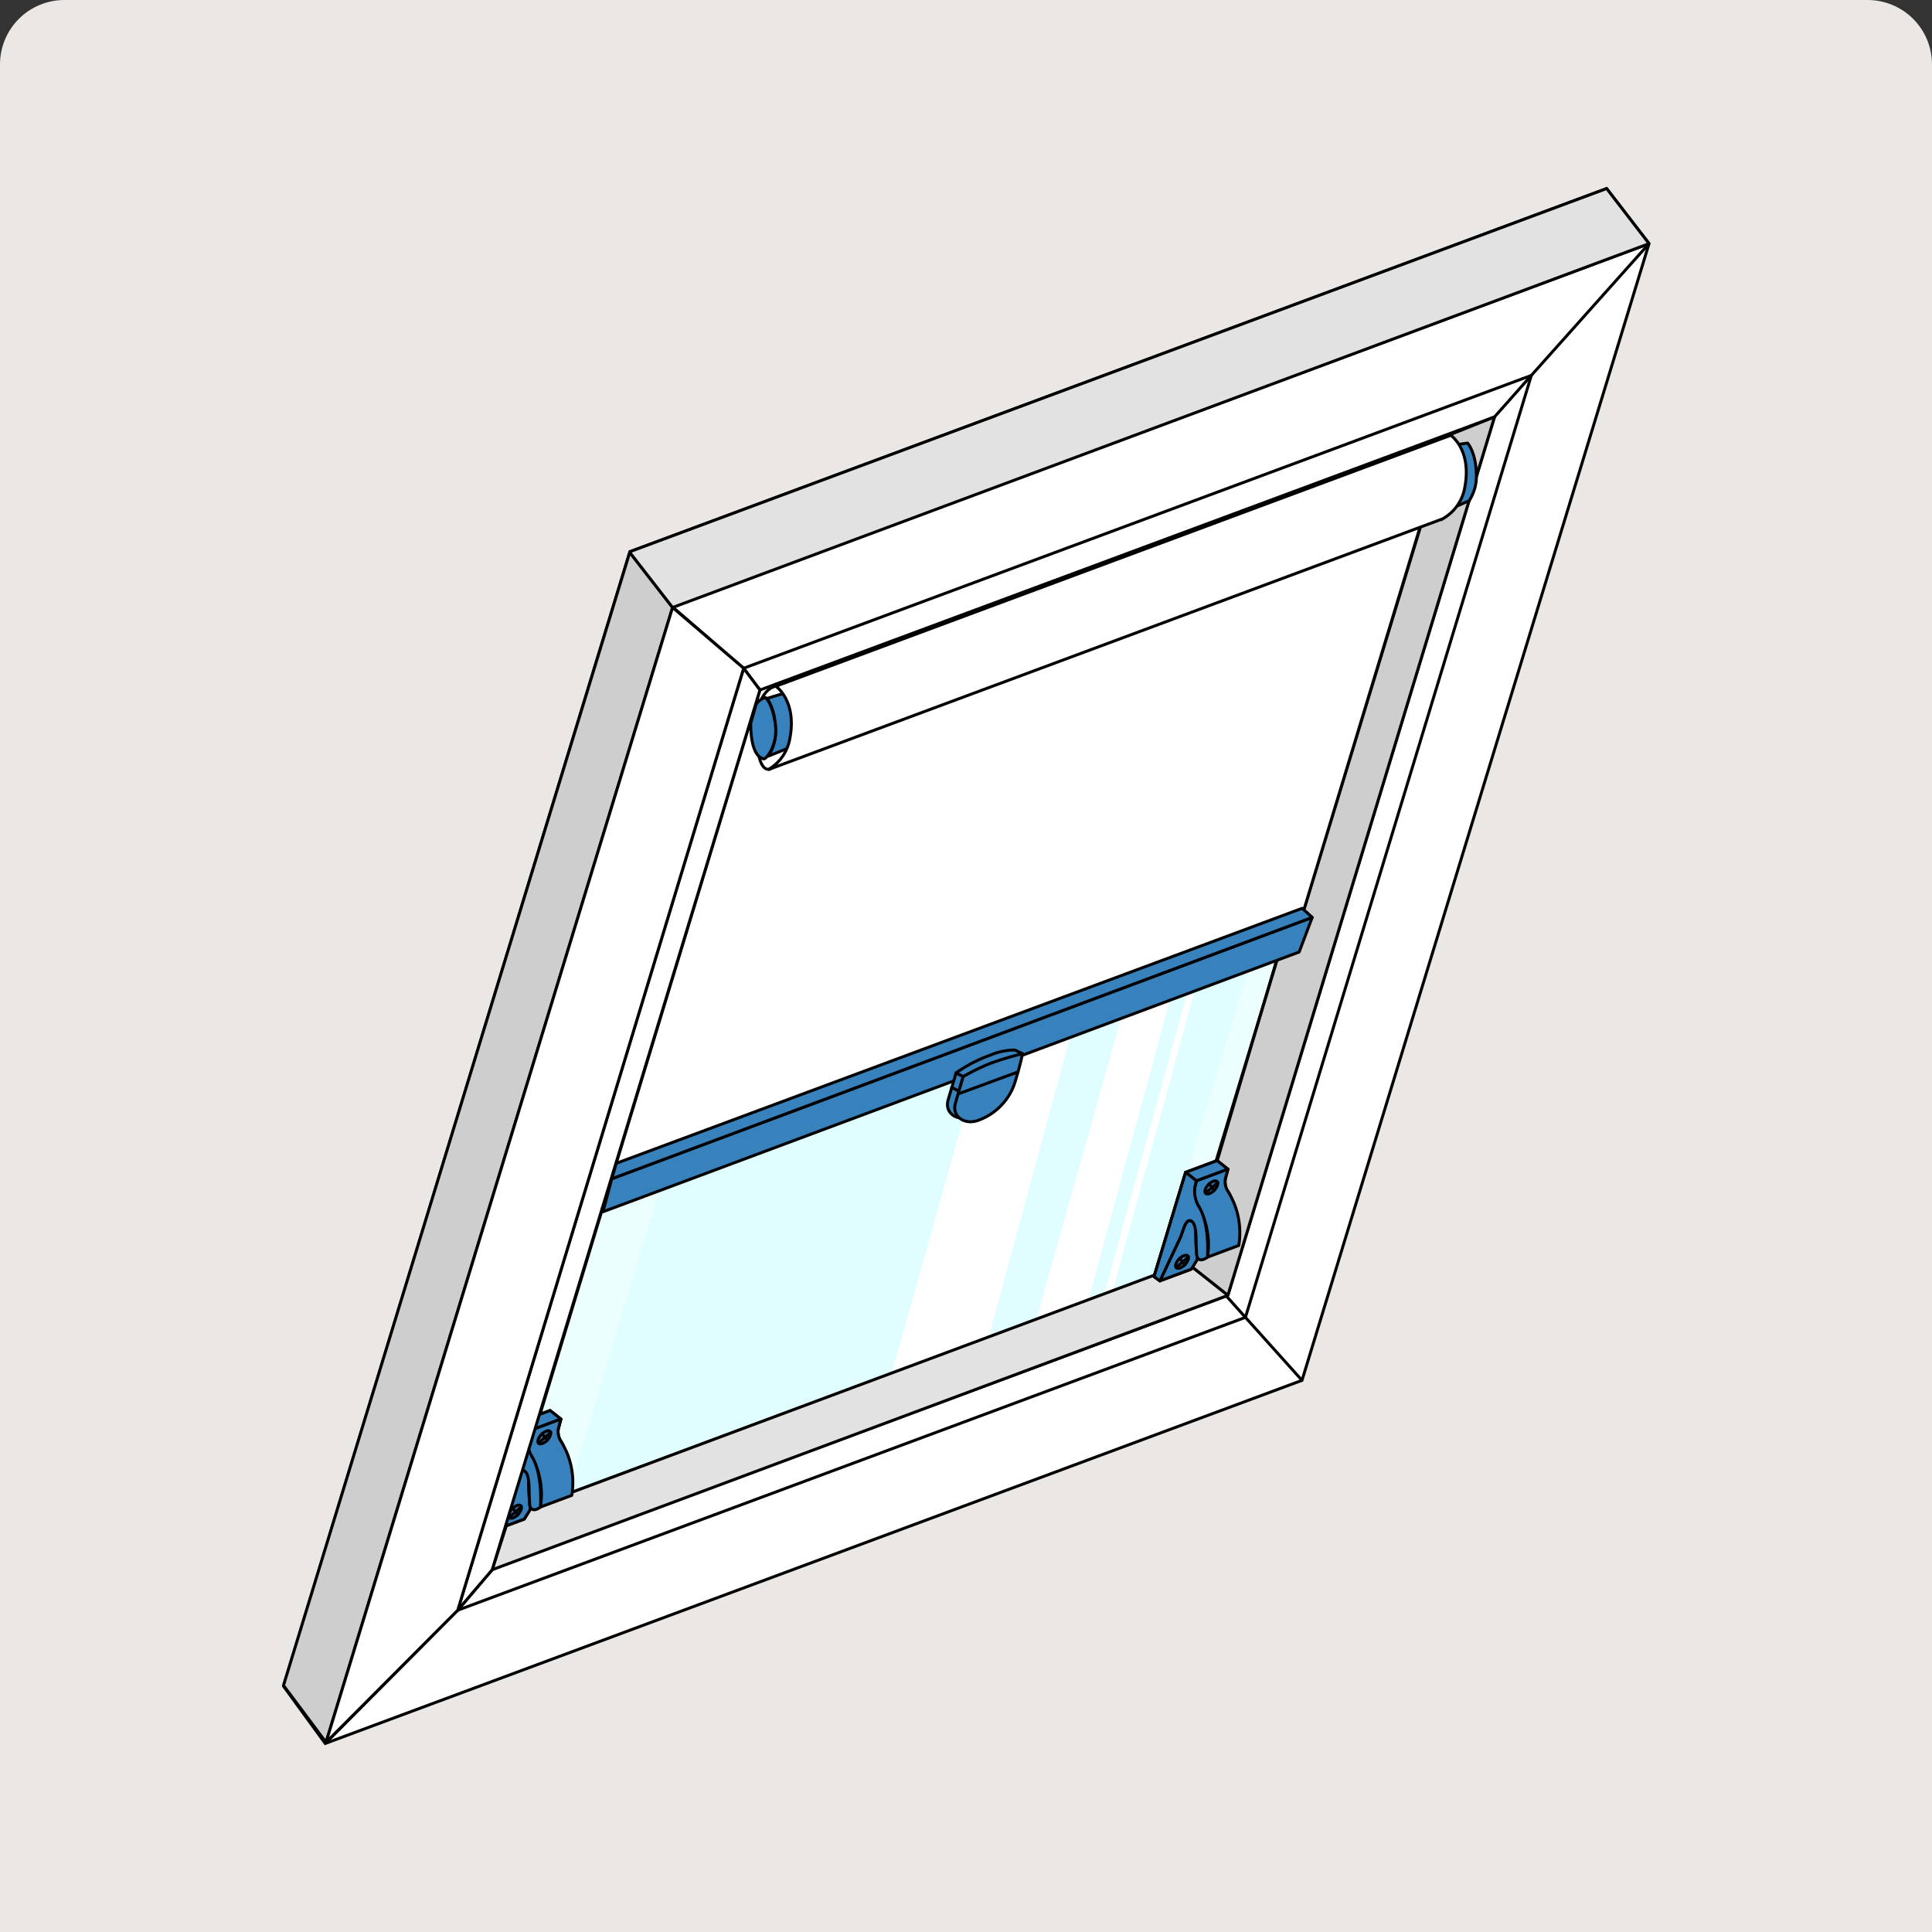 <svg id="Gruppe_13665" data-name="Gruppe 13665" xmlns="http://www.w3.org/2000/svg" xmlns:xlink="http://www.w3.org/1999/xlink" width="240" height="240" viewBox="0 0 240 240">
  <rect x="0" y="0" width="240" height="240" fill="#333333" stroke="none"/>
  <defs>
    <clipPath id="clip-path">
      <path id="Rechteck_15551" data-name="Rechteck 15551" d="M8,0H232a8,8,0,0,1,8,8V240a0,0,0,0,1,0,0H0a0,0,0,0,1,0,0V8A8,8,0,0,1,8,0Z" fill="#fff" stroke="#707070" stroke-width="1"/>
    </clipPath>
    <clipPath id="clip-path-2">
      <rect id="Rechteck_18065" data-name="Rechteck 18065" width="240" height="240" fill="none"/>
    </clipPath>
    <clipPath id="clip-path-4">
      <rect id="Rechteck_18059" data-name="Rechteck 18059" width="95.319" height="68.973" fill="none"/>
    </clipPath>
    <clipPath id="clip-path-5">
      <path id="Pfad_38184" data-name="Pfad 38184" d="M63.312,188.259,74.9,150.533l83.735-31.247-11.474,37.8Z" transform="translate(-63.312 -119.286)" fill="none"/>
    </clipPath>
    <linearGradient id="linear-gradient" x1="-0.098" y1="1.142" x2="-0.092" y2="1.142" gradientUnits="objectBoundingBox">
      <stop offset="0" stop-color="#d6ffff"/>
      <stop offset="0.517" stop-color="#fff"/>
      <stop offset="1" stop-color="#e1ffff"/>
    </linearGradient>
    <clipPath id="clip-path-6">
      <path id="Pfad_38185" data-name="Pfad 38185" d="M139.19,126.733l6.074-2.259-10.636,39.173-6.585,2.731Z" transform="translate(-128.043 -124.474)" fill="none"/>
    </clipPath>
    <linearGradient id="linear-gradient-2" x1="-7.435" y1="2.757" x2="-7.377" y2="2.757" gradientUnits="objectBoundingBox">
      <stop offset="0" stop-color="#d6ffff"/>
      <stop offset="1" stop-color="#fff"/>
    </linearGradient>
    <clipPath id="clip-path-7">
      <path id="Pfad_38186" data-name="Pfad 38186" d="M121.26,133.272l11.623-4.243L122.247,168.2l-12.135,4.716Z" transform="translate(-110.112 -129.029)" fill="none"/>
    </clipPath>
    <linearGradient id="linear-gradient-3" x1="-4.836" y1="2.528" x2="-4.792" y2="2.528" xlink:href="#linear-gradient-2"/>
    <clipPath id="clip-path-8">
      <path id="Pfad_38187" data-name="Pfad 38187" d="M148.319,123.421,137.54,162.844l-1.071.428,10.9-39.531Z" transform="translate(-136.469 -123.421)" fill="none"/>
    </clipPath>
    <linearGradient id="linear-gradient-4" x1="-11.516" y1="2.925" x2="-11.432" y2="2.925" gradientUnits="objectBoundingBox">
      <stop offset="0" stop-color="#d6ffff"/>
      <stop offset="0.517" stop-color="#fff"/>
      <stop offset="1" stop-color="#fff"/>
    </linearGradient>
  </defs>
  <g id="Gruppe_maskieren_5643" data-name="Gruppe maskieren 5643" clip-path="url(#clip-path)">
    <g id="Rollo_nch_Maß" data-name="Rollo nch Maß">
      <g id="Gruppe_16154" data-name="Gruppe 16154" clip-path="url(#clip-path-2)">
        <rect id="Rechteck_18058" data-name="Rechteck 18058" width="240" height="240" fill="#ebe7e4"/>
        <path id="Pfad_38180" data-name="Pfad 38180" d="M199.583,23.422,78.245,68.533,35.219,209.46l5.183,7.119L161.74,171.472l43.111-141.21Z" transform="translate(0 0)" fill="#fff"/>
        <path id="Pfad_38181" data-name="Pfad 38181" d="M199.583,23.422,78.245,68.533,35.219,209.46l5.183,7.119L161.74,171.472l43.111-141.21Z" transform="translate(0 0)" fill="none" stroke="#000" stroke-width="0.364"/>
        <path id="Pfad_38182" data-name="Pfad 38182" d="M69.9,187.8l12.731-42.383,73.1-27.177-12.869,42.431Z" transform="translate(0 0)" fill="#dcf8ff"/>
        <g id="Gruppe_16145" data-name="Gruppe 16145">
          <g id="Gruppe_16144" data-name="Gruppe 16144" clip-path="url(#clip-path-2)">
            <g id="Gruppe_16143" data-name="Gruppe 16143" transform="translate(63.312 119.286)" opacity="0.68" style="mix-blend-mode: normal;isolation: isolate">
              <g id="Gruppe_16142" data-name="Gruppe 16142">
                <g id="Gruppe_16141" data-name="Gruppe 16141" clip-path="url(#clip-path-4)">
                  <g id="Gruppe_16140" data-name="Gruppe 16140">
                    <g id="Gruppe_16139" data-name="Gruppe 16139" clip-path="url(#clip-path-5)">
                      <path id="Pfad_38183" data-name="Pfad 38183" d="M18.112,164.708l107.972,56.258,77.747-78.129L95.859,86.579Z" transform="translate(-63.312 -119.286)" fill="url(#linear-gradient)"/>
                    </g>
                  </g>
                </g>
              </g>
            </g>
          </g>
        </g>
        <g id="Gruppe_16147" data-name="Gruppe 16147" transform="translate(128.043 124.474)">
          <g id="Gruppe_16146" data-name="Gruppe 16146" clip-path="url(#clip-path-6)">
            <rect id="Rechteck_18061" data-name="Rechteck 18061" width="17.221" height="41.904" transform="translate(0 0)" fill="url(#linear-gradient-2)"/>
          </g>
        </g>
        <g id="Gruppe_16149" data-name="Gruppe 16149" transform="translate(110.112 129.029)">
          <g id="Gruppe_16148" data-name="Gruppe 16148" clip-path="url(#clip-path-7)">
            <rect id="Rechteck_18062" data-name="Rechteck 18062" width="22.771" height="43.889" fill="url(#linear-gradient-3)"/>
          </g>
        </g>
        <g id="Gruppe_16151" data-name="Gruppe 16151" transform="translate(136.469 123.421)">
          <g id="Gruppe_16150" data-name="Gruppe 16150" clip-path="url(#clip-path-8)">
            <rect id="Rechteck_18063" data-name="Rechteck 18063" width="11.85" height="39.851" transform="translate(0 0)" fill="url(#linear-gradient-4)"/>
          </g>
        </g>
        <path id="Pfad_38188" data-name="Pfad 38188" d="M154.713,163.647,56.86,200.026,92.377,83.012l97.853-36.38Z" transform="translate(0 0)" fill="none" stroke="#000" stroke-width="0.364"/>
        <path id="Pfad_38189" data-name="Pfad 38189" d="M152.531,160.915,61.276,194.841,94.4,85.718l91.255-33.927Z" transform="translate(0 0)" fill="none" stroke="#000" stroke-width="0.364"/>
        <path id="Pfad_38190" data-name="Pfad 38190" d="M204.851,30.262,190.23,46.632l-4.577,5.159" transform="translate(0 0)" fill="none" stroke="#000" stroke-width="0.364"/>
        <path id="Pfad_38191" data-name="Pfad 38191" d="M161.74,171.472l-7.026-7.822-2.383-2.662" transform="translate(0 0)" fill="none" stroke="#000" stroke-width="0.364"/>
        <path id="Pfad_38192" data-name="Pfad 38192" d="M204.851,30.262,83.514,75.372,40.4,216.579" transform="translate(0 0)" fill="none" stroke="#000" stroke-width="0.364"/>
        <line id="Linie_11781" data-name="Linie 11781" x1="76.93" y2="28.601" transform="translate(68.295 163.647)" fill="none" stroke="#000" stroke-width="0.364"/>
        <path id="Pfad_38193" data-name="Pfad 38193" d="M61.276,194.841l-4.417,5.185L40.4,216.579" transform="translate(0 0)" fill="none" stroke="#000" stroke-width="0.364"/>
        <path id="Pfad_38194" data-name="Pfad 38194" d="M78.245,68.533l5.269,6.839,8.863,7.639L94.4,85.716" transform="translate(0 0)" fill="none" stroke="#000" stroke-width="0.364"/>
        <path id="Pfad_38195" data-name="Pfad 38195" d="M78.229,68.625l5.321,6.84L40.5,216.439l-5.283-7.067Z" fill="#cecece"/>
        <path id="Pfad_38196" data-name="Pfad 38196" d="M78.229,68.625l5.321,6.84L40.5,216.439l-5.283-7.067Z" fill="none" stroke="#000" stroke-linejoin="bevel" stroke-width="0.364"/>
        <path id="Pfad_38197" data-name="Pfad 38197" d="M78.184,68.554l5.366,6.91,121.3-45.2-5.268-6.841Z" transform="translate(0 0)" fill="#e2e2e2"/>
        <path id="Pfad_38198" data-name="Pfad 38198" d="M78.184,68.554l5.366,6.91,121.3-45.2-5.268-6.841Z" transform="translate(0 0)" fill="none" stroke="#000" stroke-linejoin="bevel" stroke-width="0.364"/>
        <path id="Pfad_38199" data-name="Pfad 38199" d="M147.445,156.889l5.086,4.025L185.653,51.791l-5.73,2.285-17.857,58.632-2.729,4.056Z" transform="translate(0 0)" fill="#cecece"/>
        <path id="Pfad_38200" data-name="Pfad 38200" d="M147.445,156.889l5.086,4.025L185.653,51.791l-5.73,2.285-17.857,58.632-2.729,4.056Z" transform="translate(0 0)" fill="none" stroke="#000" stroke-linejoin="bevel" stroke-width="0.364"/>
        <path id="Pfad_38201" data-name="Pfad 38201" d="M159.392,116.78l-12.235,40.307L63.312,188.259" transform="translate(0)" fill="none" stroke="#000" stroke-width="0.364"/>
        <g id="Gruppe_16153" data-name="Gruppe 16153">
          <g id="Gruppe_16152" data-name="Gruppe 16152" clip-path="url(#clip-path-2)">
            <path id="Pfad_38202" data-name="Pfad 38202" d="M176.6,60.334l4.549-5.125,1.157-.171s1.175,1.248,1.091,4.471a5.639,5.639,0,0,1-.89,2.69l-1.535.676Z" transform="translate(0 0)" fill="#3781bd"/>
            <path id="Pfad_38203" data-name="Pfad 38203" d="M176.6,60.334l4.549-5.125,1.157-.171s1.175,1.248,1.091,4.471a5.639,5.639,0,0,1-.89,2.69l-1.535.676Z" transform="translate(0 0)" fill="none" stroke="#000" stroke-linecap="round" stroke-linejoin="round" stroke-width="0.364"/>
            <path id="Pfad_38204" data-name="Pfad 38204" d="M101.259,87.794l-4.1-1.6-1.907.573s1.175,1.248,1.091,4.471a5.643,5.643,0,0,1-.89,2.69l2.349-.948Z" transform="translate(0 0)" fill="#3781bd"/>
            <path id="Pfad_38205" data-name="Pfad 38205" d="M101.259,87.794l-4.1-1.6-1.907.573s1.175,1.248,1.091,4.471a5.643,5.643,0,0,1-.89,2.69l2.349-.948Z" transform="translate(0 0)" fill="none" stroke="#000" stroke-linecap="round" stroke-linejoin="round" stroke-width="0.364"/>
            <path id="Pfad_38206" data-name="Pfad 38206" d="M98.121,91.721a5.541,5.541,0,0,1-2.706,3.894l83.793-31.162a5.547,5.547,0,0,0,2.751-3.9c.9-4.707-1.74-6.477-1.74-6.477L96.374,85.248s2.642,1.766,1.747,6.473" transform="translate(0 0)" fill="#fff"/>
            <path id="Pfad_38207" data-name="Pfad 38207" d="M98.121,91.721a5.541,5.541,0,0,1-2.706,3.894l83.793-31.162a5.547,5.547,0,0,0,2.751-3.9c.9-4.707-1.74-6.477-1.74-6.477L96.374,85.248S99.016,87.014,98.121,91.721Z" transform="translate(0 0)" fill="none" stroke="#000" stroke-width="0.364"/>
            <path id="Pfad_38208" data-name="Pfad 38208" d="M96.373,85.248s-2.492.237-2.424,5.382c.08,5.993,1.811,4.856,1.811,4.856" transform="translate(0 0)" fill="none" stroke="#000" stroke-width="0.364"/>
            <path id="Pfad_38209" data-name="Pfad 38209" d="M95.085,86.644a2.043,2.043,0,0,0-1.17.883l-.649,2.306c-.008.2-.007.411,0,.636.141,3.453,1.3,3.724,1.606,3.8s1.8-1.742,1.433-4.359-1.22-3.266-1.22-3.266" transform="translate(0)" fill="#3781bd"/>
            <path id="Pfad_38210" data-name="Pfad 38210" d="M95.085,86.644a2.043,2.043,0,0,0-1.17.883l-.649,2.306c-.008.2-.007.411,0,.636.141,3.453,1.3,3.724,1.606,3.8s1.8-1.742,1.433-4.359S95.085,86.644,95.085,86.644Z" transform="translate(0)" fill="none" stroke="#000" stroke-linecap="round" stroke-linejoin="round" stroke-width="0.364"/>
            <path id="Pfad_38211" data-name="Pfad 38211" d="M176.335,65.7l-14.386,47.4L103.9,134.739" transform="translate(0 0)" fill="#fff"/>
            <path id="Pfad_38212" data-name="Pfad 38212" d="M176.335,65.7l-14.386,47.4L103.9,134.739" transform="translate(0 0)" fill="none" stroke="#000" stroke-width="0.364"/>
            <path id="Pfad_38213" data-name="Pfad 38213" d="M76,146.43l87.009-32.468-1.623,4.3L74.9,150.533Z" fill="#3781bd"/>
            <path id="Pfad_38214" data-name="Pfad 38214" d="M76,146.43l87.009-32.468-1.623,4.3L74.9,150.533Z" fill="none" stroke="#000" stroke-linecap="round" stroke-linejoin="round" stroke-width="0.364"/>
            <path id="Pfad_38215" data-name="Pfad 38215" d="M76.553,144.511l85.212-31.68,1.247,1.13L76,146.43Z" transform="translate(0 0)" fill="#3781bd"/>
            <path id="Pfad_38216" data-name="Pfad 38216" d="M76.553,144.511l85.212-31.68,1.247,1.13L76,146.43Z" transform="translate(0 0)" fill="none" stroke="#000" stroke-linecap="round" stroke-linejoin="round" stroke-width="0.364"/>
            <path id="Pfad_38217" data-name="Pfad 38217" d="M122.479,138.1l-2.021.661c-1.663.545-3.133-.542-2.68-2.122.178-.62.273-.93.458-1.551,2.941-.952,4.4-1.431,7.324-2.387-.337,1.268-.549,1.906-.9,3.174a3.394,3.394,0,0,1-2.181,2.225" fill="#3781bd"/>
            <path id="Pfad_38218" data-name="Pfad 38218" d="M122.479,138.1l-2.021.661c-1.663.545-3.133-.542-2.68-2.122.178-.62.273-.93.458-1.551,2.941-.952,4.4-1.431,7.324-2.387-.337,1.268-.549,1.906-.9,3.174A3.394,3.394,0,0,1,122.479,138.1Z" fill="none" stroke="#000" stroke-linecap="round" stroke-linejoin="round" stroke-width="0.364"/>
            <path id="Pfad_38219" data-name="Pfad 38219" d="M121.416,139.207h0c-1.649.544-3.171-.538-2.741-2.117.169-.619.262-.929.446-1.55,2.942-.951,4.408-1.43,7.337-2.387-.14.5-.213.749-.359,1.249a7.4,7.4,0,0,1-4.683,4.805" transform="translate(0 0)" fill="#3781bd"/>
            <path id="Pfad_38220" data-name="Pfad 38220" d="M121.416,139.207h0c-1.649.544-3.171-.538-2.741-2.117.169-.619.262-.929.446-1.55,2.942-.951,4.408-1.43,7.337-2.387-.14.5-.213.749-.359,1.249A7.4,7.4,0,0,1,121.416,139.207Z" transform="translate(0 0)" fill="none" stroke="#000" stroke-linecap="round" stroke-linejoin="round" stroke-width="0.364"/>
            <path id="Pfad_38221" data-name="Pfad 38221" d="M118.24,135.084l.885.455c2.942-.951,4.408-1.43,7.337-2.387-.358-.182-.537-.273-.9-.455-2.922.957-4.385,1.435-7.322,2.387" transform="translate(0 0)" fill="#3781bd"/>
            <path id="Pfad_38222" data-name="Pfad 38222" d="M118.24,135.084l.885.455c2.942-.951,4.408-1.43,7.337-2.387-.358-.182-.537-.273-.9-.455C122.64,133.654,121.177,134.132,118.24,135.084Z" transform="translate(0 0)" fill="none" stroke="#000" stroke-linecap="round" stroke-linejoin="round" stroke-width="0.364"/>
            <path id="Pfad_38223" data-name="Pfad 38223" d="M118.746,133.29l.9.454c2.976-1.142,4.448-1.718,7.372-2.853-.378-.18-.568-.27-.954-.45a7.534,7.534,0,0,0-2.958.6,18.022,18.022,0,0,0-4.36,2.254" transform="translate(0 0)" fill="#3781bd"/>
            <path id="Pfad_38224" data-name="Pfad 38224" d="M118.746,133.29l.9.454c2.976-1.142,4.448-1.718,7.372-2.853-.378-.18-.568-.27-.954-.45a7.534,7.534,0,0,0-2.958.6A18.022,18.022,0,0,0,118.746,133.29Z" transform="translate(0 0)" fill="none" stroke="#000" stroke-linecap="round" stroke-linejoin="round" stroke-width="0.364"/>
            <path id="Pfad_38225" data-name="Pfad 38225" d="M118.24,135.084c.214-.718.322-1.077.51-1.794l.9.454c-.2.718-.31,1.078-.523,1.8Z" transform="translate(0 0)" fill="#3781bd"/>
            <path id="Pfad_38226" data-name="Pfad 38226" d="M118.24,135.084c.214-.718.322-1.077.51-1.794l.9.454c-.2.718-.31,1.078-.523,1.8Z" transform="translate(0 0)" fill="none" stroke="#000" stroke-linecap="round" stroke-linejoin="round" stroke-width="0.364"/>
            <path id="Pfad_38227" data-name="Pfad 38227" d="M127.016,130.891c-.181.9-.3,1.353-.558,2.262-2.969,1.1-4.458,1.648-7.441,2.74.253-.859.388-1.289.627-2.148a26.059,26.059,0,0,1,3.452-1.679,40.779,40.779,0,0,1,3.92-1.175" transform="translate(0 0)" fill="#3781bd"/>
            <path id="Pfad_38228" data-name="Pfad 38228" d="M127.016,130.891c-.181.9-.3,1.353-.558,2.262-2.969,1.1-4.458,1.648-7.441,2.74.253-.859.388-1.289.627-2.148a26.059,26.059,0,0,1,3.452-1.679A40.779,40.779,0,0,1,127.016,130.891Z" transform="translate(0 0)" fill="none" stroke="#000" stroke-linecap="round" stroke-linejoin="round" stroke-width="0.364"/>
            <path id="Pfad_38229" data-name="Pfad 38229" d="M152.531,160.915l-5.086-4.025L63.312,188.259,61.14,195Z" transform="translate(0 0)" fill="#e2e2e2"/>
            <path id="Pfad_38230" data-name="Pfad 38230" d="M152.531,160.915l-5.086-4.025L63.312,188.259,61.14,195Z" transform="translate(0 0)" fill="none" stroke="#000" stroke-linejoin="bevel" stroke-width="0.364"/>
            <path id="Pfad_38231" data-name="Pfad 38231" d="M152.533,147.983a2.167,2.167,0,0,1-.306-1.6l.306-1.139-1.343-1.072h-.006l-3.9,1.455-3.925,12.955.731.525h.005l3.89-1.447a22.621,22.621,0,0,0,1.189-2.213L153,153.992c.629-3.081.04-5.359-.467-6.009" transform="translate(0 0)" fill="#3781bd"/>
            <path id="Pfad_38232" data-name="Pfad 38232" d="M152.533,147.983a2.167,2.167,0,0,1-.306-1.6l.306-1.139-1.343-1.072h-.006l-3.9,1.455-3.925,12.955.731.525h.005l3.89-1.447a22.621,22.621,0,0,0,1.189-2.213L153,153.992C153.629,150.911,153.04,148.633,152.533,147.983Z" transform="translate(0 0)" fill="none" stroke="#000" stroke-linecap="round" stroke-linejoin="round" stroke-width="0.364"/>
            <path id="Pfad_38233" data-name="Pfad 38233" d="M144.1,159.114l-.737-.529,3.925-12.955,3.9-1.455h.007l1.344,1.063" transform="translate(0 0)" fill="#3781bd"/>
            <path id="Pfad_38234" data-name="Pfad 38234" d="M144.1,159.114l-.737-.529,3.925-12.955,3.9-1.455h.007l1.344,1.063" transform="translate(0 0)" fill="none" stroke="#000" stroke-linecap="round" stroke-linejoin="round" stroke-width="0.364"/>
            <line id="Linie_11782" data-name="Linie 11782" x2="1.343" y2="1.064" transform="translate(147.288 145.63)" fill="#3781bd"/>
            <line id="Linie_11783" data-name="Linie 11783" x2="1.343" y2="1.064" transform="translate(147.288 145.63)" fill="none" stroke="#000" stroke-linecap="round" stroke-linejoin="round" stroke-width="0.364"/>
            <path id="Pfad_38235" data-name="Pfad 38235" d="M148.633,146.694l3.9-1.455-.31,1.151" transform="translate(0 0)" fill="#3781bd"/>
            <path id="Pfad_38236" data-name="Pfad 38236" d="M148.633,146.694l3.9-1.455-.31,1.151" transform="translate(0 0)" fill="none" stroke="#000" stroke-linecap="round" stroke-linejoin="round" stroke-width="0.364"/>
            <path id="Pfad_38237" data-name="Pfad 38237" d="M152.227,146.379a2.168,2.168,0,0,0,.306,1.6,9.67,9.67,0,0,1,1.351,6.74l-3.9,1.455a9.664,9.664,0,0,0-1.351-6.74,2.168,2.168,0,0,1-.306-1.6l.3-1.139,3.9-1.455Z" transform="translate(0 0)" fill="#3781bd"/>
            <path id="Pfad_38238" data-name="Pfad 38238" d="M152.227,146.379a2.168,2.168,0,0,0,.306,1.6,9.67,9.67,0,0,1,1.351,6.74l-3.9,1.455a9.664,9.664,0,0,0-1.351-6.74,2.168,2.168,0,0,1-.306-1.6l.3-1.139,3.9-1.455Z" transform="translate(0 0)" fill="none" stroke="#000" stroke-linecap="round" stroke-linejoin="round" stroke-width="0.364"/>
            <path id="Pfad_38239" data-name="Pfad 38239" d="M144.088,159.114l2.537-5.389c.381-.934.626-2.266,1.275-2.081.848.242.582,1,.632,1.99a22.96,22.96,0,0,0,.176,2.5l.014.35-.735,1.177-3.9,1.451" transform="translate(0 0)" fill="#3781bd"/>
            <path id="Pfad_38240" data-name="Pfad 38240" d="M144.088,159.114l2.537-5.389c.381-.934.626-2.266,1.275-2.081.848.242.582,1,.632,1.99a22.96,22.96,0,0,0,.176,2.5l.014.35-.735,1.177-3.9,1.451" transform="translate(0 0)" fill="none" stroke="#000" stroke-linecap="round" stroke-linejoin="round" stroke-width="0.364"/>
            <path id="Pfad_38241" data-name="Pfad 38241" d="M151.24,147.22a1.793,1.793,0,0,1-.988,1.048c-.433.162-.667-.059-.54-.479a1.8,1.8,0,0,1,.991-1.039c.43-.163.662.046.537.47" transform="translate(0 0)" fill="#3781bd"/>
            <path id="Pfad_38242" data-name="Pfad 38242" d="M151.24,147.22a1.793,1.793,0,0,1-.988,1.048c-.433.162-.667-.059-.54-.479a1.8,1.8,0,0,1,.991-1.039C151.133,146.587,151.365,146.8,151.24,147.22Z" transform="translate(0 0)" fill="none" stroke="#000" stroke-linecap="round" stroke-linejoin="round" stroke-width="0.364"/>
            <path id="Pfad_38243" data-name="Pfad 38243" d="M147.6,156.457a1.8,1.8,0,0,1-.988,1.047c-.433.162-.667-.059-.54-.479a1.8,1.8,0,0,1,.991-1.039c.433-.162.665.046.537.471" transform="translate(0 0)" fill="#3781bd"/>
            <path id="Pfad_38244" data-name="Pfad 38244" d="M147.6,156.457a1.8,1.8,0,0,1-.988,1.047c-.433.162-.667-.059-.54-.479a1.8,1.8,0,0,1,.991-1.039C147.5,155.824,147.728,156.032,147.6,156.457Z" transform="translate(0 0)" fill="none" stroke="#000" stroke-linecap="round" stroke-linejoin="round" stroke-width="0.364"/>
            <line id="Linie_11784" data-name="Linie 11784" x2="0.649" y2="0.811" transform="translate(146.552 156.313)" fill="#3781bd"/>
            <line id="Linie_11785" data-name="Linie 11785" x2="0.649" y2="0.811" transform="translate(146.552 156.313)" fill="none" stroke="#000" stroke-linecap="round" stroke-linejoin="round" stroke-width="0.364"/>
            <line id="Linie_11786" data-name="Linie 11786" y1="1.324" x2="1.523" transform="translate(146.099 156.136)" fill="#3781bd"/>
            <line id="Linie_11787" data-name="Linie 11787" y1="1.324" x2="1.523" transform="translate(146.099 156.136)" fill="none" stroke="#000" stroke-linecap="round" stroke-linejoin="round" stroke-width="0.364"/>
            <line id="Linie_11788" data-name="Linie 11788" x2="0.649" y2="0.811" transform="translate(150.202 147.068)" fill="#3781bd"/>
            <line id="Linie_11789" data-name="Linie 11789" x2="0.649" y2="0.811" transform="translate(150.202 147.068)" fill="none" stroke="#000" stroke-linecap="round" stroke-linejoin="round" stroke-width="0.364"/>
            <line id="Linie_11790" data-name="Linie 11790" y1="1.324" x2="1.524" transform="translate(149.749 146.891)" fill="#3781bd"/>
            <line id="Linie_11791" data-name="Linie 11791" y1="1.324" x2="1.524" transform="translate(149.749 146.891)" fill="none" stroke="#000" stroke-linecap="round" stroke-linejoin="round" stroke-width="0.364"/>
            <path id="Pfad_38245" data-name="Pfad 38245" d="M144.088,159.114l2.537-5.389c.392-.944.626-2.266,1.275-2.081.848.242.641,2.685.713,3.426.067.691-.06,1.165.381,1.385.406.2.994-.278.994-.278s.351-4.129-1.133-6.41a3.715,3.715,0,0,1-.223-3.074l-1.349-1.063-3.925,12.955.729.53" transform="translate(0 0)" fill="#3781bd"/>
            <path id="Pfad_38246" data-name="Pfad 38246" d="M144.088,159.114l2.537-5.389c.392-.944.626-2.266,1.275-2.081.848.242.641,2.685.713,3.426.067.691-.06,1.165.381,1.385.406.2.994-.278.994-.278s.351-4.129-1.133-6.41a3.715,3.715,0,0,1-.223-3.074l-1.349-1.063-3.925,12.955.729.53" transform="translate(0 0)" fill="none" stroke="#000" stroke-linecap="round" stroke-linejoin="round" stroke-width="0.364"/>
            <path id="Pfad_38247" data-name="Pfad 38247" d="M69.677,179.025a2.167,2.167,0,0,1-.306-1.6l.306-1.139-1.344-1.064h-.006l-3.9,1.45L60.5,189.627l.731.525h0l3.89-1.448a22.623,22.623,0,0,0,1.189-2.213l3.826-1.455c.63-3.083.044-5.364-.466-6.011" transform="translate(0 0)" fill="#3781bd"/>
            <path id="Pfad_38248" data-name="Pfad 38248" d="M69.677,179.025a2.167,2.167,0,0,1-.306-1.6l.306-1.139-1.344-1.064h-.006l-3.9,1.45L60.5,189.627l.731.525h0l3.89-1.448a22.623,22.623,0,0,0,1.189-2.213l3.826-1.455C70.773,181.953,70.187,179.672,69.677,179.025Z" transform="translate(0 0)" fill="none" stroke="#000" stroke-linecap="round" stroke-linejoin="round" stroke-width="0.364"/>
            <path id="Pfad_38249" data-name="Pfad 38249" d="M61.24,190.157l-.737-.53,3.924-12.955,3.9-1.455h.006l1.344,1.064" transform="translate(0 0)" fill="#3781bd"/>
            <path id="Pfad_38250" data-name="Pfad 38250" d="M61.24,190.157l-.737-.53,3.924-12.955,3.9-1.455h.006l1.344,1.064" transform="translate(0 0)" fill="none" stroke="#000" stroke-linecap="round" stroke-linejoin="round" stroke-width="0.364"/>
            <line id="Linie_11792" data-name="Linie 11792" x2="1.344" y2="1.064" transform="translate(64.432 176.672)" fill="#3781bd"/>
            <line id="Linie_11793" data-name="Linie 11793" x2="1.344" y2="1.064" transform="translate(64.432 176.672)" fill="none" stroke="#000" stroke-linecap="round" stroke-linejoin="round" stroke-width="0.364"/>
            <path id="Pfad_38251" data-name="Pfad 38251" d="M65.777,177.737l3.9-1.455-.31,1.15" transform="translate(0 0)" fill="#3781bd"/>
            <path id="Pfad_38252" data-name="Pfad 38252" d="M65.777,177.737l3.9-1.455-.31,1.15" transform="translate(0 0)" fill="none" stroke="#000" stroke-linecap="round" stroke-linejoin="round" stroke-width="0.364"/>
            <path id="Pfad_38253" data-name="Pfad 38253" d="M69.371,177.421a2.167,2.167,0,0,0,.306,1.6,9.665,9.665,0,0,1,1.351,6.74l-3.9,1.455a9.67,9.67,0,0,0-1.351-6.74,2.167,2.167,0,0,1-.306-1.6l.3-1.139,3.9-1.455Z" transform="translate(0 0)" fill="#3781bd"/>
            <path id="Pfad_38254" data-name="Pfad 38254" d="M69.371,177.421a2.167,2.167,0,0,0,.306,1.6,9.665,9.665,0,0,1,1.351,6.74l-3.9,1.455a9.67,9.67,0,0,0-1.351-6.74,2.167,2.167,0,0,1-.306-1.6l.3-1.139,3.9-1.455Z" transform="translate(0 0)" fill="none" stroke="#000" stroke-linecap="round" stroke-linejoin="round" stroke-width="0.364"/>
            <path id="Pfad_38255" data-name="Pfad 38255" d="M61.232,190.157l2.537-5.389c.381-.934.626-2.266,1.275-2.081.848.242.582,1,.632,1.99a22.958,22.958,0,0,0,.176,2.5l.014.35-.735,1.177-3.9,1.451" transform="translate(0 0)" fill="#3781bd"/>
            <path id="Pfad_38256" data-name="Pfad 38256" d="M61.232,190.157l2.537-5.389c.381-.934.626-2.266,1.275-2.081.848.242.582,1,.632,1.99a22.958,22.958,0,0,0,.176,2.5l.014.35-.735,1.177-3.9,1.451" transform="translate(0 0)" fill="none" stroke="#000" stroke-linecap="round" stroke-linejoin="round" stroke-width="0.364"/>
            <path id="Pfad_38257" data-name="Pfad 38257" d="M68.381,178.263a1.793,1.793,0,0,1-.988,1.048c-.433.162-.667-.059-.54-.479a1.8,1.8,0,0,1,.991-1.039c.433-.163.665.045.537.47" transform="translate(0 0)" fill="#3781bd"/>
            <path id="Pfad_38258" data-name="Pfad 38258" d="M68.381,178.263a1.793,1.793,0,0,1-.988,1.048c-.433.162-.667-.059-.54-.479a1.8,1.8,0,0,1,.991-1.039C68.277,177.63,68.509,177.838,68.381,178.263Z" transform="translate(0 0)" fill="none" stroke="#000" stroke-linecap="round" stroke-linejoin="round" stroke-width="0.364"/>
            <path id="Pfad_38259" data-name="Pfad 38259" d="M64.74,187.5a1.8,1.8,0,0,1-.988,1.047c-.433.162-.667-.059-.54-.479a1.8,1.8,0,0,1,.991-1.039c.437-.162.668.044.537.471" fill="#3781bd"/>
            <path id="Pfad_38260" data-name="Pfad 38260" d="M64.74,187.5a1.8,1.8,0,0,1-.988,1.047c-.433.162-.667-.059-.54-.479a1.8,1.8,0,0,1,.991-1.039C64.64,186.866,64.871,187.072,64.74,187.5Z" fill="none" stroke="#000" stroke-linecap="round" stroke-linejoin="round" stroke-width="0.364"/>
            <line id="Linie_11794" data-name="Linie 11794" x2="0.65" y2="0.81" transform="translate(63.695 187.356)" fill="#3781bd"/>
            <line id="Linie_11795" data-name="Linie 11795" x2="0.65" y2="0.81" transform="translate(63.695 187.356)" fill="none" stroke="#000" stroke-linecap="round" stroke-linejoin="round" stroke-width="0.364"/>
            <line id="Linie_11796" data-name="Linie 11796" y1="1.323" x2="1.523" transform="translate(63.242 187.179)" fill="#3781bd"/>
            <line id="Linie_11797" data-name="Linie 11797" y1="1.323" x2="1.523" transform="translate(63.242 187.179)" fill="none" stroke="#000" stroke-linecap="round" stroke-linejoin="round" stroke-width="0.364"/>
            <line id="Linie_11798" data-name="Linie 11798" x2="0.65" y2="0.81" transform="translate(67.346 178.111)" fill="#3781bd"/>
            <line id="Linie_11799" data-name="Linie 11799" x2="0.65" y2="0.81" transform="translate(67.346 178.111)" fill="none" stroke="#000" stroke-linecap="round" stroke-linejoin="round" stroke-width="0.364"/>
            <line id="Linie_11800" data-name="Linie 11800" y1="1.323" x2="1.523" transform="translate(66.893 177.934)" fill="#3781bd"/>
            <line id="Linie_11801" data-name="Linie 11801" y1="1.323" x2="1.523" transform="translate(66.893 177.934)" fill="none" stroke="#000" stroke-linecap="round" stroke-linejoin="round" stroke-width="0.364"/>
            <path id="Pfad_38261" data-name="Pfad 38261" d="M61.232,190.157l2.537-5.389c.392-.944.626-2.266,1.275-2.081.848.242.641,2.685.713,3.426.067.691-.06,1.165.381,1.385.406.2.994-.278.994-.278s.351-4.129-1.133-6.41a3.716,3.716,0,0,1-.223-3.074l-1.349-1.064L60.5,189.627l.729.53" transform="translate(0 0)" fill="#3781bd"/>
            <path id="Pfad_38262" data-name="Pfad 38262" d="M61.232,190.157l2.537-5.389c.392-.944.626-2.266,1.275-2.081.848.242.641,2.685.713,3.426.067.691-.06,1.165.381,1.385.406.2.994-.278.994-.278s.351-4.129-1.133-6.41a3.716,3.716,0,0,1-.223-3.074l-1.349-1.064L60.5,189.627l.729.53" transform="translate(0 0)" fill="none" stroke="#000" stroke-linecap="round" stroke-linejoin="round" stroke-width="0.364"/>
            <path id="Pfad_38263" data-name="Pfad 38263" d="M56.86,200.026,61.141,195,94.4,85.718l-2.022-2.706Z" transform="translate(0 0)" fill="#fff"/>
            <path id="Pfad_38264" data-name="Pfad 38264" d="M56.86,200.026,61.141,195,94.4,85.718l-2.022-2.706Z" transform="translate(0 0)" fill="none" stroke="#000" stroke-linejoin="round" stroke-width="0.364"/>
            <path id="Pfad_38265" data-name="Pfad 38265" d="M40.5,216.439,56.86,200.026,92.377,83.012l-8.828-7.548Z" transform="translate(0 0)" fill="#fff"/>
            <path id="Pfad_38266" data-name="Pfad 38266" d="M40.5,216.439,56.86,200.026,92.377,83.012l-8.828-7.548Z" transform="translate(0 0)" fill="none" stroke="#000" stroke-linejoin="round" stroke-width="0.364"/>
          </g>
        </g>
      </g>
    </g>
  </g>
</svg>
